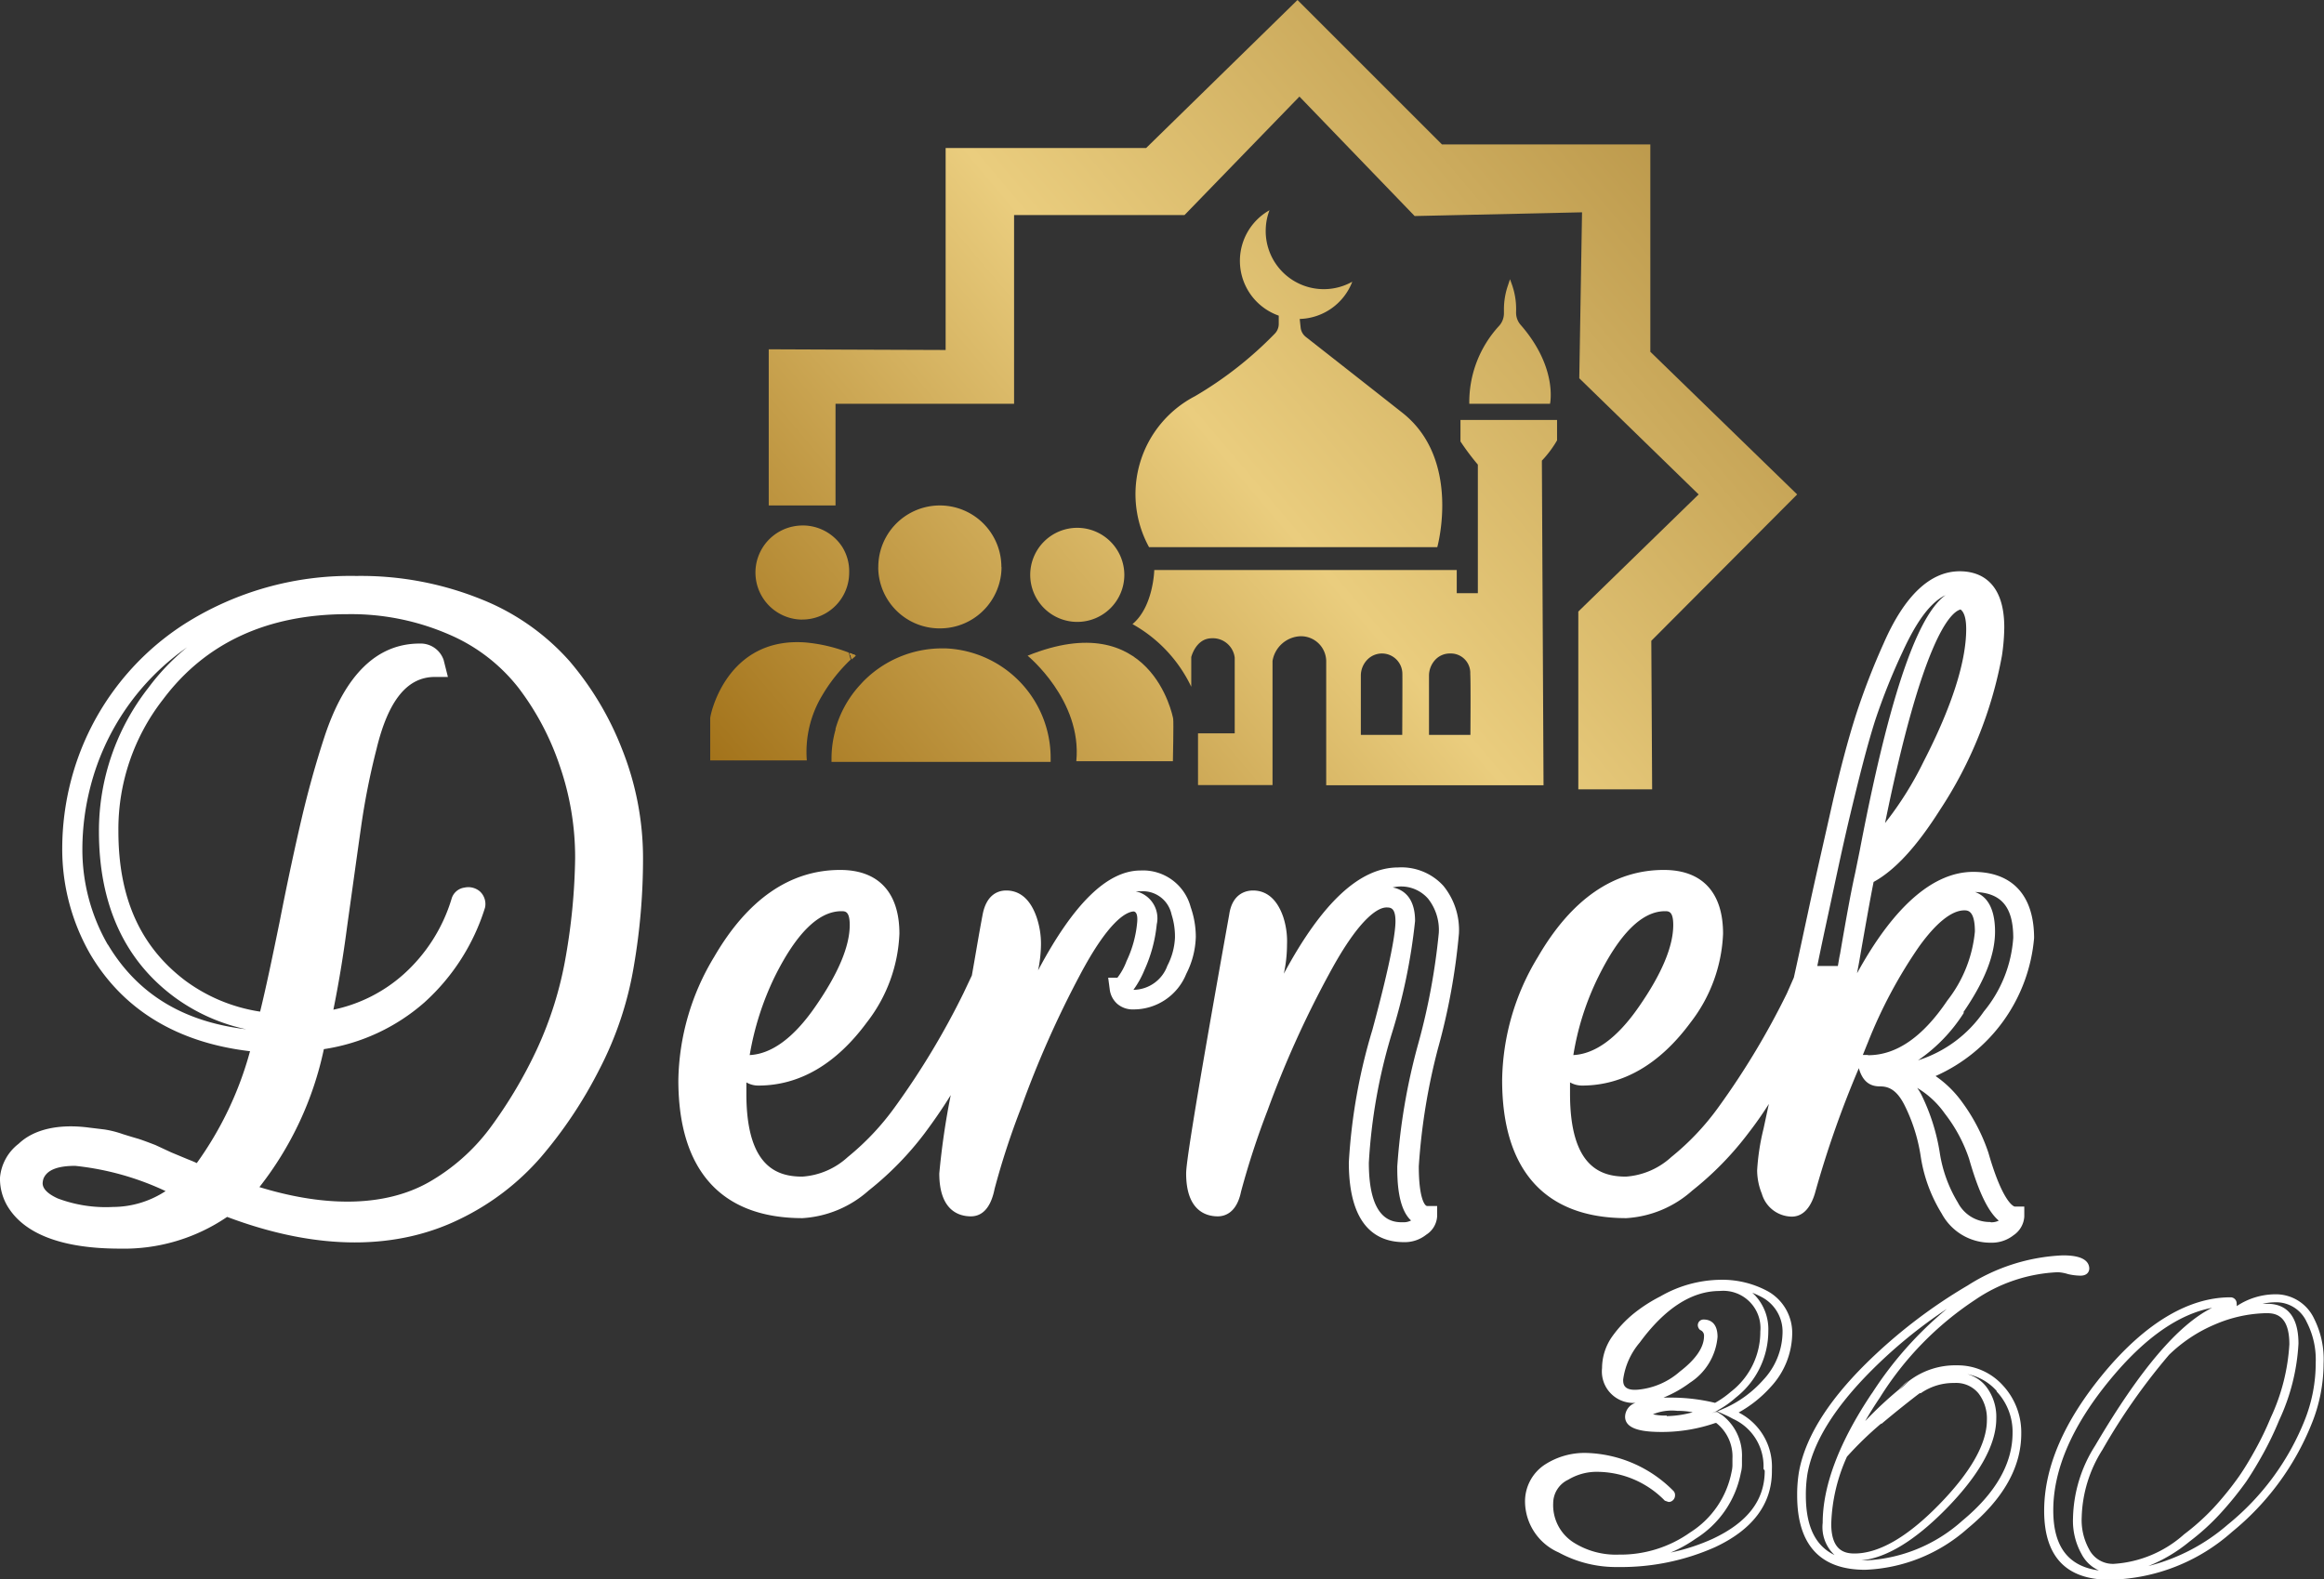 <svg xmlns="http://www.w3.org/2000/svg" xmlns:xlink="http://www.w3.org/1999/xlink" viewBox="0 0 168.42 114.47"><rect x="0" y="0" width="168.42" height="114.47" fill="#333333" stroke="none"/><defs><style>.cls-1,.cls-2{fill:none;}.cls-1{stroke:#f40808;stroke-miterlimit:10;}.cls-3{fill:url(#linear-gradient);}.cls-4{fill:url(#linear-gradient-2);}.cls-5{fill:url(#linear-gradient-5);}.cls-6{fill:url(#linear-gradient-6);}.cls-7{fill:url(#linear-gradient-7);}.cls-8{fill:url(#linear-gradient-8);}.cls-9{fill:url(#linear-gradient-9);}.cls-10{fill:url(#linear-gradient-10);}.cls-11{fill:url(#linear-gradient-11);}.cls-12{fill:url(#linear-gradient-12);}.cls-13{fill:url(#linear-gradient-13);}.cls-14{fill:#fff;}</style><linearGradient id="linear-gradient" x1="124.26" y1="-5.41" x2="46.64" y2="60.22" gradientUnits="userSpaceOnUse"><stop offset="0" stop-color="#ad883b"/><stop offset="0.51" stop-color="#eacd7e"/><stop offset="1" stop-color="#97640a"/></linearGradient><linearGradient id="linear-gradient-2" x1="119.82" y1="-10.66" x2="42.2" y2="54.97" xlink:href="#linear-gradient"/><linearGradient id="linear-gradient-5" x1="123.78" y1="-5.97" x2="46.17" y2="59.66" xlink:href="#linear-gradient"/><linearGradient id="linear-gradient-6" x1="128.22" y1="-0.73" x2="50.6" y2="64.9" xlink:href="#linear-gradient"/><linearGradient id="linear-gradient-7" x1="133.66" y1="5.71" x2="56.04" y2="71.33" xlink:href="#linear-gradient"/><linearGradient id="linear-gradient-8" x1="129.53" y1="0.82" x2="51.91" y2="66.45" xlink:href="#linear-gradient"/><linearGradient id="linear-gradient-9" x1="133.55" y1="5.59" x2="55.94" y2="71.21" xlink:href="#linear-gradient"/><linearGradient id="linear-gradient-10" x1="140.09" y1="13.31" x2="62.47" y2="78.94" xlink:href="#linear-gradient"/><linearGradient id="linear-gradient-11" x1="123.94" y1="-5.78" x2="46.33" y2="59.85" xlink:href="#linear-gradient"/><linearGradient id="linear-gradient-12" x1="129.79" y1="1.14" x2="52.18" y2="66.76" xlink:href="#linear-gradient"/><linearGradient id="linear-gradient-13" x1="131.12" y1="2.7" x2="53.5" y2="68.33" xlink:href="#linear-gradient"/></defs><g id="Layer_2" data-name="Layer 2"><g id="Layer_1-2" data-name="Layer 1"><path class="cls-1" d="M51,62.33h0"/><path class="cls-2" d="M86.33,49.78h0"/><path class="cls-3" d="M62,47.53l0,0-.29.26c0-.15-.09-.3-.14-.45l.42.16h0Z"/><path class="cls-4" d="M61.54,41.5a3.4,3.4,0,0,1-3.41,3.41H58a3.41,3.41,0,0,1-.56-6.74h0a3.65,3.65,0,0,1,.74-.08,3.41,3.41,0,0,1,2.13.75,3.35,3.35,0,0,1,.75.84h0A3.34,3.34,0,0,1,61.54,41.5Z"/><path class="cls-3" d="M62,47.53l0,0-.29.26c0-.15-.09-.3-.14-.45l.42.16h0Z"/><path class="cls-3" d="M62,47.53l0,0-.29.26c0-.15-.09-.3-.14-.45l.42.16h0Z"/><path class="cls-5" d="M72.58,41.1a4.39,4.39,0,0,1-.39,1.81,4.45,4.45,0,0,1-4.07,2.64H68a4.45,4.45,0,0,1-4.35-4.25,1.41,1.41,0,0,1,0-.2,4.46,4.46,0,1,1,8.92,0Z"/><path class="cls-6" d="M81.48,41.67a3.41,3.41,0,1,1-3.41-3.41A3.42,3.42,0,0,1,81.48,41.67Z"/><path class="cls-7" d="M85,55.18h-7c.43-4.42-3.53-7.65-3.53-7.65,8.92-3.6,10.51,4.32,10.55,4.57S85,55.18,85,55.18Z"/><path class="cls-8" d="M104.16,39.66H83.27A8,8,0,0,1,86.6,28.72a27.28,27.28,0,0,0,5.79-4.54,1,1,0,0,0,.28-.68v-.62A4.21,4.21,0,0,1,92,15.24a4.14,4.14,0,0,0-.27,1.32A4.21,4.21,0,0,0,98,20.42a4.21,4.21,0,0,1-3.81,2.7l.07.65a1,1,0,0,0,.37.65c.88.69,3.51,2.75,7,5.5C105.93,33.31,104.16,39.66,104.16,39.66Z"/><path class="cls-9" d="M112.33,29.27h-5.85a8.15,8.15,0,0,1,2.17-5.66,1.36,1.36,0,0,0,.34-.9v-.28a5.32,5.32,0,0,1,.27-1.68l.17-.51.13.36a5.3,5.3,0,0,1,.31,2v.07a1.34,1.34,0,0,0,.34.89C112.91,26.66,112.33,29.27,112.33,29.27Z"/><path class="cls-10" d="M112.84,30.44h-7V32a18.27,18.27,0,0,0,1.26,1.68V43h-1.53V41.32H83.65s-.06,2.66-1.58,3.92a10.24,10.24,0,0,1,4.26,4.54V47.63s.32-1.31,1.42-1.36a1.6,1.6,0,0,1,1.73,1.4c0,.58,0,5.49,0,5.49H86.82l0,3.75h5.4v-9a2.14,2.14,0,0,1,2-1.79A1.83,1.83,0,0,1,96.11,48v8.92h15.75l-.12-23.53a7.77,7.77,0,0,0,1.1-1.47ZM101.62,53.27h-3V49a1.66,1.66,0,0,1,.54-1.25,1.48,1.48,0,0,1,2.47,1.1C101.64,49.45,101.62,53.27,101.62,53.27Zm4.94,0h-3V49a1.69,1.69,0,0,1,.53-1.25,1.44,1.44,0,0,1,1-.38,1.41,1.41,0,0,1,1.46,1.48C106.59,49.45,106.56,53.27,106.56,53.27Z"/><path class="cls-2" d="M61.93,47.52h0a0,0,0,0,1,0,0"/><path class="cls-11" d="M61.65,47.81a11.9,11.9,0,0,0-2.09,2.64l0,0h0a7.93,7.93,0,0,0-1.09,4.67h-7s0-2.84,0-3.07,1.17-5.9,6.9-5.48h0a11.51,11.51,0,0,1,3.15.74C61.56,47.51,61.6,47.66,61.65,47.81Z"/><path class="cls-12" d="M76.14,55v.23H60.26c0-.08,0-.16,0-.23a7.66,7.66,0,0,1,.29-2.1s0-.05,0-.07a7.88,7.88,0,0,1,1.75-3.15l.22-.24A8,8,0,0,1,68.2,47h.33A7.95,7.95,0,0,1,76.14,55Z"/><polygon class="cls-13" points="119.67 46.45 119.73 57.22 114.38 57.22 114.38 44.33 123.1 35.84 114.45 27.42 114.65 15.39 102.52 15.66 94.17 7 85.84 15.59 73.49 15.59 73.49 29.27 60.55 29.27 60.55 36.64 55.71 36.64 55.71 25.32 60.55 25.34 68.53 25.37 68.53 10.73 83.06 10.73 94.03 0 104.5 10.47 119.6 10.47 119.6 25.5 130.24 35.84 119.67 46.45"/><path class="cls-14" d="M126,102.39a8.92,8.92,0,0,0,2.32-1.85,5.77,5.77,0,0,0,1.56-3.8,3.46,3.46,0,0,0-1.75-3.13,6.93,6.93,0,0,0-3.53-.84,8.91,8.91,0,0,0-4.27,1.2,11.12,11.12,0,0,0-2,1.3,8.57,8.57,0,0,0-1.48,1.59,4,4,0,0,0-.75,2.31,2.28,2.28,0,0,0,2.43,2.52,1.08,1.08,0,0,0-.76,1c0,1,1.52,1.11,2.67,1.11a11.82,11.82,0,0,0,3.87-.65l.07,0a3.09,3.09,0,0,1,1.17,2.58v.49a2.15,2.15,0,0,1-.06.46,6.68,6.68,0,0,1-3,4.4,8.72,8.72,0,0,1-5.17,1.61,5.73,5.73,0,0,1-3.3-.89,3.21,3.21,0,0,1-1.46-2.85,1.89,1.89,0,0,1,1.09-1.69,4,4,0,0,1,2.18-.57,6.89,6.89,0,0,1,4.82,2.09l0,0,.26.09.09,0a.48.48,0,0,0,.39-.48.43.43,0,0,0-.14-.34,9.22,9.22,0,0,0-6.3-2.73,5.3,5.3,0,0,0-3,.85,3.19,3.19,0,0,0-1.43,2.76,4.06,4.06,0,0,0,2.43,3.6,8.69,8.69,0,0,0,4.29,1.06,16.76,16.76,0,0,0,7.05-1.44c2.74-1.28,4.12-3.14,4.12-5.5v-.15A4.4,4.4,0,0,0,126,102.39ZM117.63,100a5.22,5.22,0,0,1,1.2-2.68c1.82-2.48,3.77-3.74,5.79-3.74a2.7,2.7,0,0,1,2.95,2.94,5.48,5.48,0,0,1-2.14,4.37,6.71,6.71,0,0,1-1.14.8,13.47,13.47,0,0,0-3.32-.38h-.42a8.55,8.55,0,0,0,1.92-1.08,4.39,4.39,0,0,0,2-3.32c0-1.14-.68-1.26-1-1.26a.41.41,0,0,0-.43.42.48.48,0,0,0,.17.34l0,0,0,0a.43.43,0,0,1,.28.44c0,.81-.59,1.68-1.75,2.57a5.33,5.33,0,0,1-3,1.31C117.63,100.84,117.63,100.28,117.63,100Zm3.16,2.61a4,4,0,0,1-1-.09,3.55,3.55,0,0,1,1.77-.25,5.66,5.66,0,0,1,1.11.1A7.32,7.32,0,0,1,120.79,102.65Zm7.1,4c0,2.13-1.23,3.74-3.76,4.93a14.44,14.44,0,0,1-3.06,1,9.43,9.43,0,0,0,1.81-1,7.23,7.23,0,0,0,3.28-4.78,2.26,2.26,0,0,0,.08-.6v-.49a3.69,3.69,0,0,0-1.42-3.08l-.37-.24-.15,0-.26.09.46-.19-.06,0,0,0a6.69,6.69,0,0,0,1.35-.94,6.13,6.13,0,0,0,2.36-4.84,3.58,3.58,0,0,0-1-2.61l-.16-.15a6.41,6.41,0,0,1,.75.35,2.83,2.83,0,0,1,1.44,2.59,5.13,5.13,0,0,1-1.4,3.38,8.16,8.16,0,0,1-2.69,2l-.64.28.65.29c.16.07.31.15.49.25a3.76,3.76,0,0,1,2.21,3.62Z"/><path class="cls-14" d="M138.1,100.26a.35.35,0,0,1-.09.07v0a1.31,1.31,0,0,0-.12.11,1.72,1.72,0,0,0-.27.27l.69-.64Z"/><path class="cls-14" d="M167.7,95.58a3.06,3.06,0,0,0-2.82-1.76,5.1,5.1,0,0,0-2.79.86.57.57,0,0,0,0-.18.44.44,0,0,0-.46-.46c-3,0-6.13,1.84-9.15,5.47-2.88,3.47-4.34,6.82-4.34,10,0,3.32,1.59,5,4.73,5a13.68,13.68,0,0,0,8.89-3.47,19.42,19.42,0,0,0,5.74-7.77,11.7,11.7,0,0,0,.89-4.42A6.57,6.57,0,0,0,167.7,95.58Zm-18.9,13.9c0-3,1.41-6.22,4.2-9.57,2.44-2.94,4.89-4.65,7.31-5.11-2.47,1.23-5.24,4.49-8.48,10a10.15,10.15,0,0,0-1.6,5.24,4.94,4.94,0,0,0,.62,2.61,2.62,2.62,0,0,0,1.26,1.19C149.89,113.54,148.8,112.12,148.8,109.48Zm2.59,2.81a4.36,4.36,0,0,1-.53-2.29,9.59,9.59,0,0,1,1.51-4.92,44.94,44.94,0,0,1,4.82-6.87A10.77,10.77,0,0,1,160.53,96a9.9,9.9,0,0,1,3.63-.81h.14c.69,0,1.61.24,1.61,2.26a14.55,14.55,0,0,1-1.35,5.31,22.1,22.1,0,0,1-1.1,2.29c-.39.71-.8,1.4-1.22,2a22.77,22.77,0,0,1-1.84,2.27,16.63,16.63,0,0,1-2.12,1.9,8.43,8.43,0,0,1-5.09,2.14A1.93,1.93,0,0,1,151.39,112.29ZM167,103a18.6,18.6,0,0,1-5.56,7.52,14,14,0,0,1-5.75,3,11.35,11.35,0,0,0,3-1.79,16.47,16.47,0,0,0,2.2-2,24.51,24.51,0,0,0,1.9-2.34c.44-.66.86-1.36,1.26-2.09a23.25,23.25,0,0,0,1.12-2.35,15,15,0,0,0,1.4-5.55c0-2.39-1.22-2.89-2.24-2.89l-.37,0a4.4,4.4,0,0,1,.95-.11,2.42,2.42,0,0,1,2.26,1.44,5.92,5.92,0,0,1,.65,2.92A11.22,11.22,0,0,1,167,103Z"/><path class="cls-14" d="M149.46,91a13.87,13.87,0,0,0-6.86,2.18,37.64,37.64,0,0,0-7.41,5.7c-2.78,2.76-4.41,5.41-4.83,7.88a10.08,10.08,0,0,0-.12,1.64c0,3.57,1.66,5.39,4.92,5.39a11.83,11.83,0,0,0,7.44-3c2.58-2.13,3.88-4.44,3.88-6.86a5,5,0,0,0-1.31-3.48,4.41,4.41,0,0,0-3.35-1.48,5.52,5.52,0,0,0-3.46,1.12h0v0h0l0,0-.69.64a1.72,1.72,0,0,1,.27-.27,27.9,27.9,0,0,0-2.77,2.55c.32-.56.68-1.13,1.07-1.71a23.14,23.14,0,0,1,6.9-7.08,11.49,11.49,0,0,1,6-2,3,3,0,0,1,.74.14,4.41,4.41,0,0,0,.89.11c.47,0,.64-.27.64-.53C151.37,91,149.93,91,149.46,91Zm-4.76,9.87a4.26,4.26,0,0,1,1.15,3c0,2.23-1.23,4.37-3.65,6.37a11.25,11.25,0,0,1-7,2.87h-.31c1.81-.18,3.86-1.42,6.11-3.7,2.44-2.48,3.67-4.7,3.67-6.58a3.59,3.59,0,0,0-.75-2.34,2.58,2.58,0,0,0-1.35-.88A3.79,3.79,0,0,1,144.7,100.83Zm-8.36,2.35c1.09-.92,2.15-1.75,2.62-2.11h0l.16-.12.08,0v0a4.13,4.13,0,0,1,2.43-.74,2.09,2.09,0,0,1,1.75.75,3,3,0,0,1,.61,1.94c0,1.71-1.17,3.78-3.49,6.15s-4.37,3.52-6.11,3.52c-.72,0-1.68-.22-1.68-2.15a12.66,12.66,0,0,1,1.14-4.87A24.92,24.92,0,0,1,136.34,103.18Zm-.68-2.23c-2.37,3.53-3.57,6.7-3.57,9.4a2.76,2.76,0,0,0,.86,2.33c-1.39-.66-2.08-2.08-2.08-4.32a9.7,9.7,0,0,1,.11-1.53c.4-2.34,2-4.88,4.66-7.54a35.23,35.23,0,0,1,5.46-4.46A26.54,26.54,0,0,0,135.66,101Z"/><path class="cls-14" d="M138.33,100.07l-.72.65.27-.26s.08-.07.11-.11l0,0a.6.6,0,0,0,.08-.08l.2-.16Z"/><path class="cls-14" d="M45.09,54.33a22.26,22.26,0,0,0-3.81-6.4,16.91,16.91,0,0,0-6.45-4.51,23.26,23.26,0,0,0-9-1.67,22.44,22.44,0,0,0-12.52,3.52A19.23,19.23,0,0,0,5.14,56.6a19.65,19.65,0,0,0-.63,4.89A15.29,15.29,0,0,0,6.56,69.2c2.38,4,6.28,6.38,11.56,7a25.13,25.13,0,0,1-3.86,8.11c-.16-.08-.38-.17-.66-.28l-1.2-.5L11.26,83c-.65-.25-1.09-.41-1.3-.47s-.55-.16-1.06-.32a7.34,7.34,0,0,0-1.35-.34l-1.08-.13c-2.18-.29-4,.1-5.12,1.17A3.47,3.47,0,0,0,0,85.36a3.91,3.91,0,0,0,.5,2c1.2,2.09,4,3.15,8.18,3.15a13.26,13.26,0,0,0,7.78-2.3c6.69,2.52,12.37,2.36,16.86.16a18.31,18.31,0,0,0,5.87-4.48,32,32,0,0,0,4.23-6.34A25.2,25.2,0,0,0,45.94,70a45.94,45.94,0,0,0,.66-7.82A21.32,21.32,0,0,0,45.09,54.33ZM8.18,87.49a9.88,9.88,0,0,1-4-.62c-.72-.33-1.09-.7-1.09-1.1a1.28,1.28,0,0,1,.06-.33c.25-.62,1-.93,2.3-.93A20.33,20.33,0,0,1,12,86.34,7,7,0,0,1,8.18,87.49Zm-.36-19a13.81,13.81,0,0,1-1.85-7A18.19,18.19,0,0,1,6.56,57a17.68,17.68,0,0,1,7-10.08,16.37,16.37,0,0,0-2.81,2.94A16.84,16.84,0,0,0,7.17,60.27c0,5.26,1.83,9.31,5.46,12a13.56,13.56,0,0,0,5.22,2.34C13.21,74.06,9.93,72,7.82,68.47ZM41,69.35a26.76,26.76,0,0,1-2.11,6.75,33.26,33.26,0,0,1-3.43,5.74,14.51,14.51,0,0,1-4.39,3.86c-3.12,1.76-7.39,1.85-12.27.35a24.31,24.31,0,0,0,4.67-10,14.23,14.23,0,0,0,7.28-3.38,15.39,15.39,0,0,0,4.4-6.88,1.24,1.24,0,0,0-.38-1.18,1.29,1.29,0,0,0-1.11-.27,1.13,1.13,0,0,0-.94.83,12,12,0,0,1-3.48,5.46,11,11,0,0,1-5.08,2.56c.35-1.72.7-3.76,1-6.06.39-2.79.72-5.18,1-7.14a52.4,52.4,0,0,1,1.13-5.71c.85-3.51,2.22-5.21,4.23-5.21h.94l-.31-1.23a1.76,1.76,0,0,0-1.74-1.19c-3.08,0-5.39,2.24-6.87,6.68-.66,2-1.23,4.08-1.68,6s-1,4.44-1.59,7.46c-.54,2.64-1,4.84-1.42,6.54a12.18,12.18,0,0,1-5.4-2.23c-3.28-2.47-4.87-6-4.87-10.86a15.29,15.29,0,0,1,3.25-9.56c3.06-4.08,7.55-6.16,13.35-6.16A17.8,17.8,0,0,1,32.56,46a12.75,12.75,0,0,1,5,3.84,19.55,19.55,0,0,1,3,5.66,20.28,20.28,0,0,1,1.12,6.71A44.54,44.54,0,0,1,41,69.35Z"/><path class="cls-14" d="M73.8,70s0,0,0,0v0Z"/><path class="cls-14" d="M86.29,65.76a3.57,3.57,0,0,0-3.63-2.66c-2.4,0-4.85,2.38-7.43,7.24a9.56,9.56,0,0,0,.21-1.93,6,6,0,0,0-.32-1.93c-.56-1.61-1.5-1.93-2.2-1.93-.51,0-1.42.22-1.71,1.75s-.54,3.08-.78,4.41L69.82,72a56.41,56.41,0,0,1-4.94,8.21,18.83,18.83,0,0,1-3.44,3.66,5.41,5.41,0,0,1-3.29,1.42c-1.74,0-4.06-.61-4.06-6,0-.28,0-.55,0-.83a1.7,1.7,0,0,0,.87.23c3,0,5.65-1.58,7.86-4.58a11.16,11.16,0,0,0,2.36-6.43c0-3-1.53-4.62-4.29-4.62-3.63,0-6.71,2.12-9.14,6.31a17.75,17.75,0,0,0-2.59,8.93c0,6.51,3.09,10,9,10a7.92,7.92,0,0,0,4.79-2A22.9,22.9,0,0,0,67,82.16c.61-.82,1.26-1.74,1.9-2.78a54.6,54.6,0,0,0-.83,5.68c0,2.7,1.43,3.11,2.29,3.11.6,0,1.39-.33,1.72-2A55.74,55.74,0,0,1,74,80.3a73.09,73.09,0,0,1,4.24-9.58c2.11-4,3.38-4.61,3.9-4.65.16,0,.33.17.27.8a8.22,8.22,0,0,1-.77,2.8,4.55,4.55,0,0,1-.66,1.2h-.67l.11.83a1.67,1.67,0,0,0,.54,1.06,1.71,1.71,0,0,0,1.19.41,4.11,4.11,0,0,0,3.82-2.58,6.23,6.23,0,0,0,.69-2.68A6.52,6.52,0,0,0,86.29,65.76ZM56.13,70.83c1.57-3.17,3.19-4.78,4.85-4.78.27,0,.6,0,.6,1,0,1.55-.84,3.54-2.51,5.94-1.55,2.24-3.15,3.41-4.74,3.49A21,21,0,0,1,56.13,70.83Zm17.67-.75s0,0,0,0h0ZM84.6,70a2.64,2.64,0,0,1-2.46,1.75,6.91,6.91,0,0,0,.8-1.44A10.5,10.5,0,0,0,83.83,67a2,2,0,0,0-1.52-2.39,2,2,0,0,1,.35,0,2.12,2.12,0,0,1,2.24,1.67,5.26,5.26,0,0,1,.25,1.68A4.85,4.85,0,0,1,84.6,70Z"/><path class="cls-14" d="M73.8,70s0,0,0,0v0Z"/><path class="cls-14" d="M73.8,70s0,0,0,0v0Z"/><path class="cls-14" d="M105.73,67.66a5.07,5.07,0,0,0-1.13-3.45,4.11,4.11,0,0,0-3.28-1.33c-2.75,0-5.49,2.51-8.28,7.7v0a10.09,10.09,0,0,0,.23-2.12A5.7,5.7,0,0,0,93,66.48c-.55-1.61-1.5-1.93-2.19-1.93-.44,0-1.5.16-1.73,1.75-2.8,15.61-3.12,18.19-3.12,18.76,0,2.7,1.44,3.11,2.29,3.11.49,0,1.37-.23,1.69-1.8a58.54,58.54,0,0,1,1.92-5.88,72.6,72.6,0,0,1,4.45-9.87c2.34-4.36,3.69-4.84,4.16-4.84.29,0,.66,0,.66,1,0,.75-.28,2.72-1.67,7.86a41.11,41.11,0,0,0-1.71,9.62c0,4.79,2.15,5.78,4,5.78a2.49,2.49,0,0,0,1.61-.54,1.69,1.69,0,0,0,.79-1.35v-.73h-.73c-.16,0-.6-.54-.6-2.88A45,45,0,0,1,104.21,76,46.47,46.47,0,0,0,105.73,67.66Zm-4.47,16.9c0,.83,0,3,1,3.91a1.17,1.17,0,0,1-.57.13c-.69,0-2.49,0-2.49-4.32A39.87,39.87,0,0,1,100.84,75a42.23,42.23,0,0,0,1.71-8.24c0-1.77-.92-2.3-1.62-2.43a2.6,2.6,0,0,1,2.56.81,3.65,3.65,0,0,1,.78,2.48,47.25,47.25,0,0,1-1.48,8A44.76,44.76,0,0,0,101.26,84.56Z"/><path class="cls-14" d="M144.1,83.56a13.36,13.36,0,0,0-1.92-3.69A7.87,7.87,0,0,0,140.27,78a12.07,12.07,0,0,0,7.14-10c0-3.09-1.57-4.8-4.41-4.8s-5.71,2.41-8.42,7.35c.06-.35.14-.72.2-1.1.41-2.34.73-4.17,1-5.52,1.55-.85,3.12-2.56,4.8-5.21a30.09,30.09,0,0,0,4.5-11.19,14.83,14.83,0,0,0,.17-2.05c0-3.54-2-4.07-3.23-4.07-2.13,0-4,1.76-5.51,5.22a51.13,51.13,0,0,0-2,5.16c-.57,1.78-1.19,4.09-1.82,6.9S131.48,64,131,66.26c-.29,1.33-.61,2.85-1,4.6L129.5,72a56.18,56.18,0,0,1-4.93,8.21,18.58,18.58,0,0,1-3.45,3.66,5.43,5.43,0,0,1-3.28,1.42c-1.75,0-4.06-.61-4.06-6,0-.28,0-.55,0-.83a1.76,1.76,0,0,0,.87.23c3,0,5.66-1.58,7.87-4.58a11.21,11.21,0,0,0,2.35-6.43c0-3-1.52-4.62-4.29-4.62-3.63,0-6.7,2.12-9.13,6.31a17.55,17.55,0,0,0-2.59,8.93c0,6.51,3.09,10,9,10a7.87,7.87,0,0,0,4.78-2,22.9,22.9,0,0,0,4.07-4.17c.49-.63,1-1.35,1.48-2.11-.16.73-.29,1.35-.39,1.81a16.52,16.52,0,0,0-.46,3,4.56,4.56,0,0,0,.34,1.7,2.29,2.29,0,0,0,2.17,1.66c.52,0,1.24-.27,1.67-1.66a73.39,73.39,0,0,1,3.19-9.1c.32,1.15,1,1.32,1.53,1.32s1.18.15,1.79,1.38a12.41,12.41,0,0,1,1.16,3.67,11,11,0,0,0,1.52,4.16,4,4,0,0,0,3.59,2.12,2.53,2.53,0,0,0,1.62-.54,1.76,1.76,0,0,0,.78-1.35v-.73H146S145.18,87.33,144.1,83.56ZM115.82,70.83c1.56-3.17,3.19-4.78,4.84-4.78.27,0,.6,0,.6,1,0,1.55-.83,3.54-2.5,5.94-1.55,2.24-3.15,3.41-4.74,3.49A20,20,0,0,1,115.82,70.83Zm26.26-26.65c.34.25.41.89.41,1.42,0,2.31-1,5.55-3.09,9.61a24.55,24.55,0,0,1-2.79,4.45C139.33,46.29,141.35,44.37,142.08,44.18Zm-8.74,25c-.06.29-.1.57-.15.84H131.7c.26-1.29.51-2.45.73-3.47.49-2.24,1-4.76,1.67-7.56s1.23-5,1.79-6.76a45.47,45.47,0,0,1,2-5c1-2.18,2-3.56,3.1-4.09-1.64,1.2-3.71,5.39-6.21,18.49l-.34,1.67C134.13,64.68,133.78,66.64,133.34,69.2Zm2,7.29H135c.12-.29.23-.58.36-.89a34.52,34.52,0,0,1,3.69-6.93c1.25-1.75,2.39-2.66,3.3-2.66.25,0,.77,0,.77,1.54a9.57,9.57,0,0,1-2,5C139.34,75.17,137.43,76.49,135.39,76.49Zm6.94-3.09c1.55-2.25,2.3-4.17,2.3-5.85,0-1.89-.73-2.62-1.45-2.87,1.9.06,2.77,1.08,2.77,3.32a9.37,9.37,0,0,1-2.13,5.34A9.11,9.11,0,0,1,139,76.86,11.87,11.87,0,0,0,142.33,73.4Zm1.95,15.2a2.6,2.6,0,0,1-2.35-1.42,9.83,9.83,0,0,1-1.31-3.63,14.67,14.67,0,0,0-1.29-4.1,3.9,3.9,0,0,0-.34-.57,6.55,6.55,0,0,1,2,1.86A11,11,0,0,1,142.7,84c.68,2.38,1.37,3.82,2.15,4.48A1.14,1.14,0,0,1,144.28,88.6Z"/></g></g></svg>